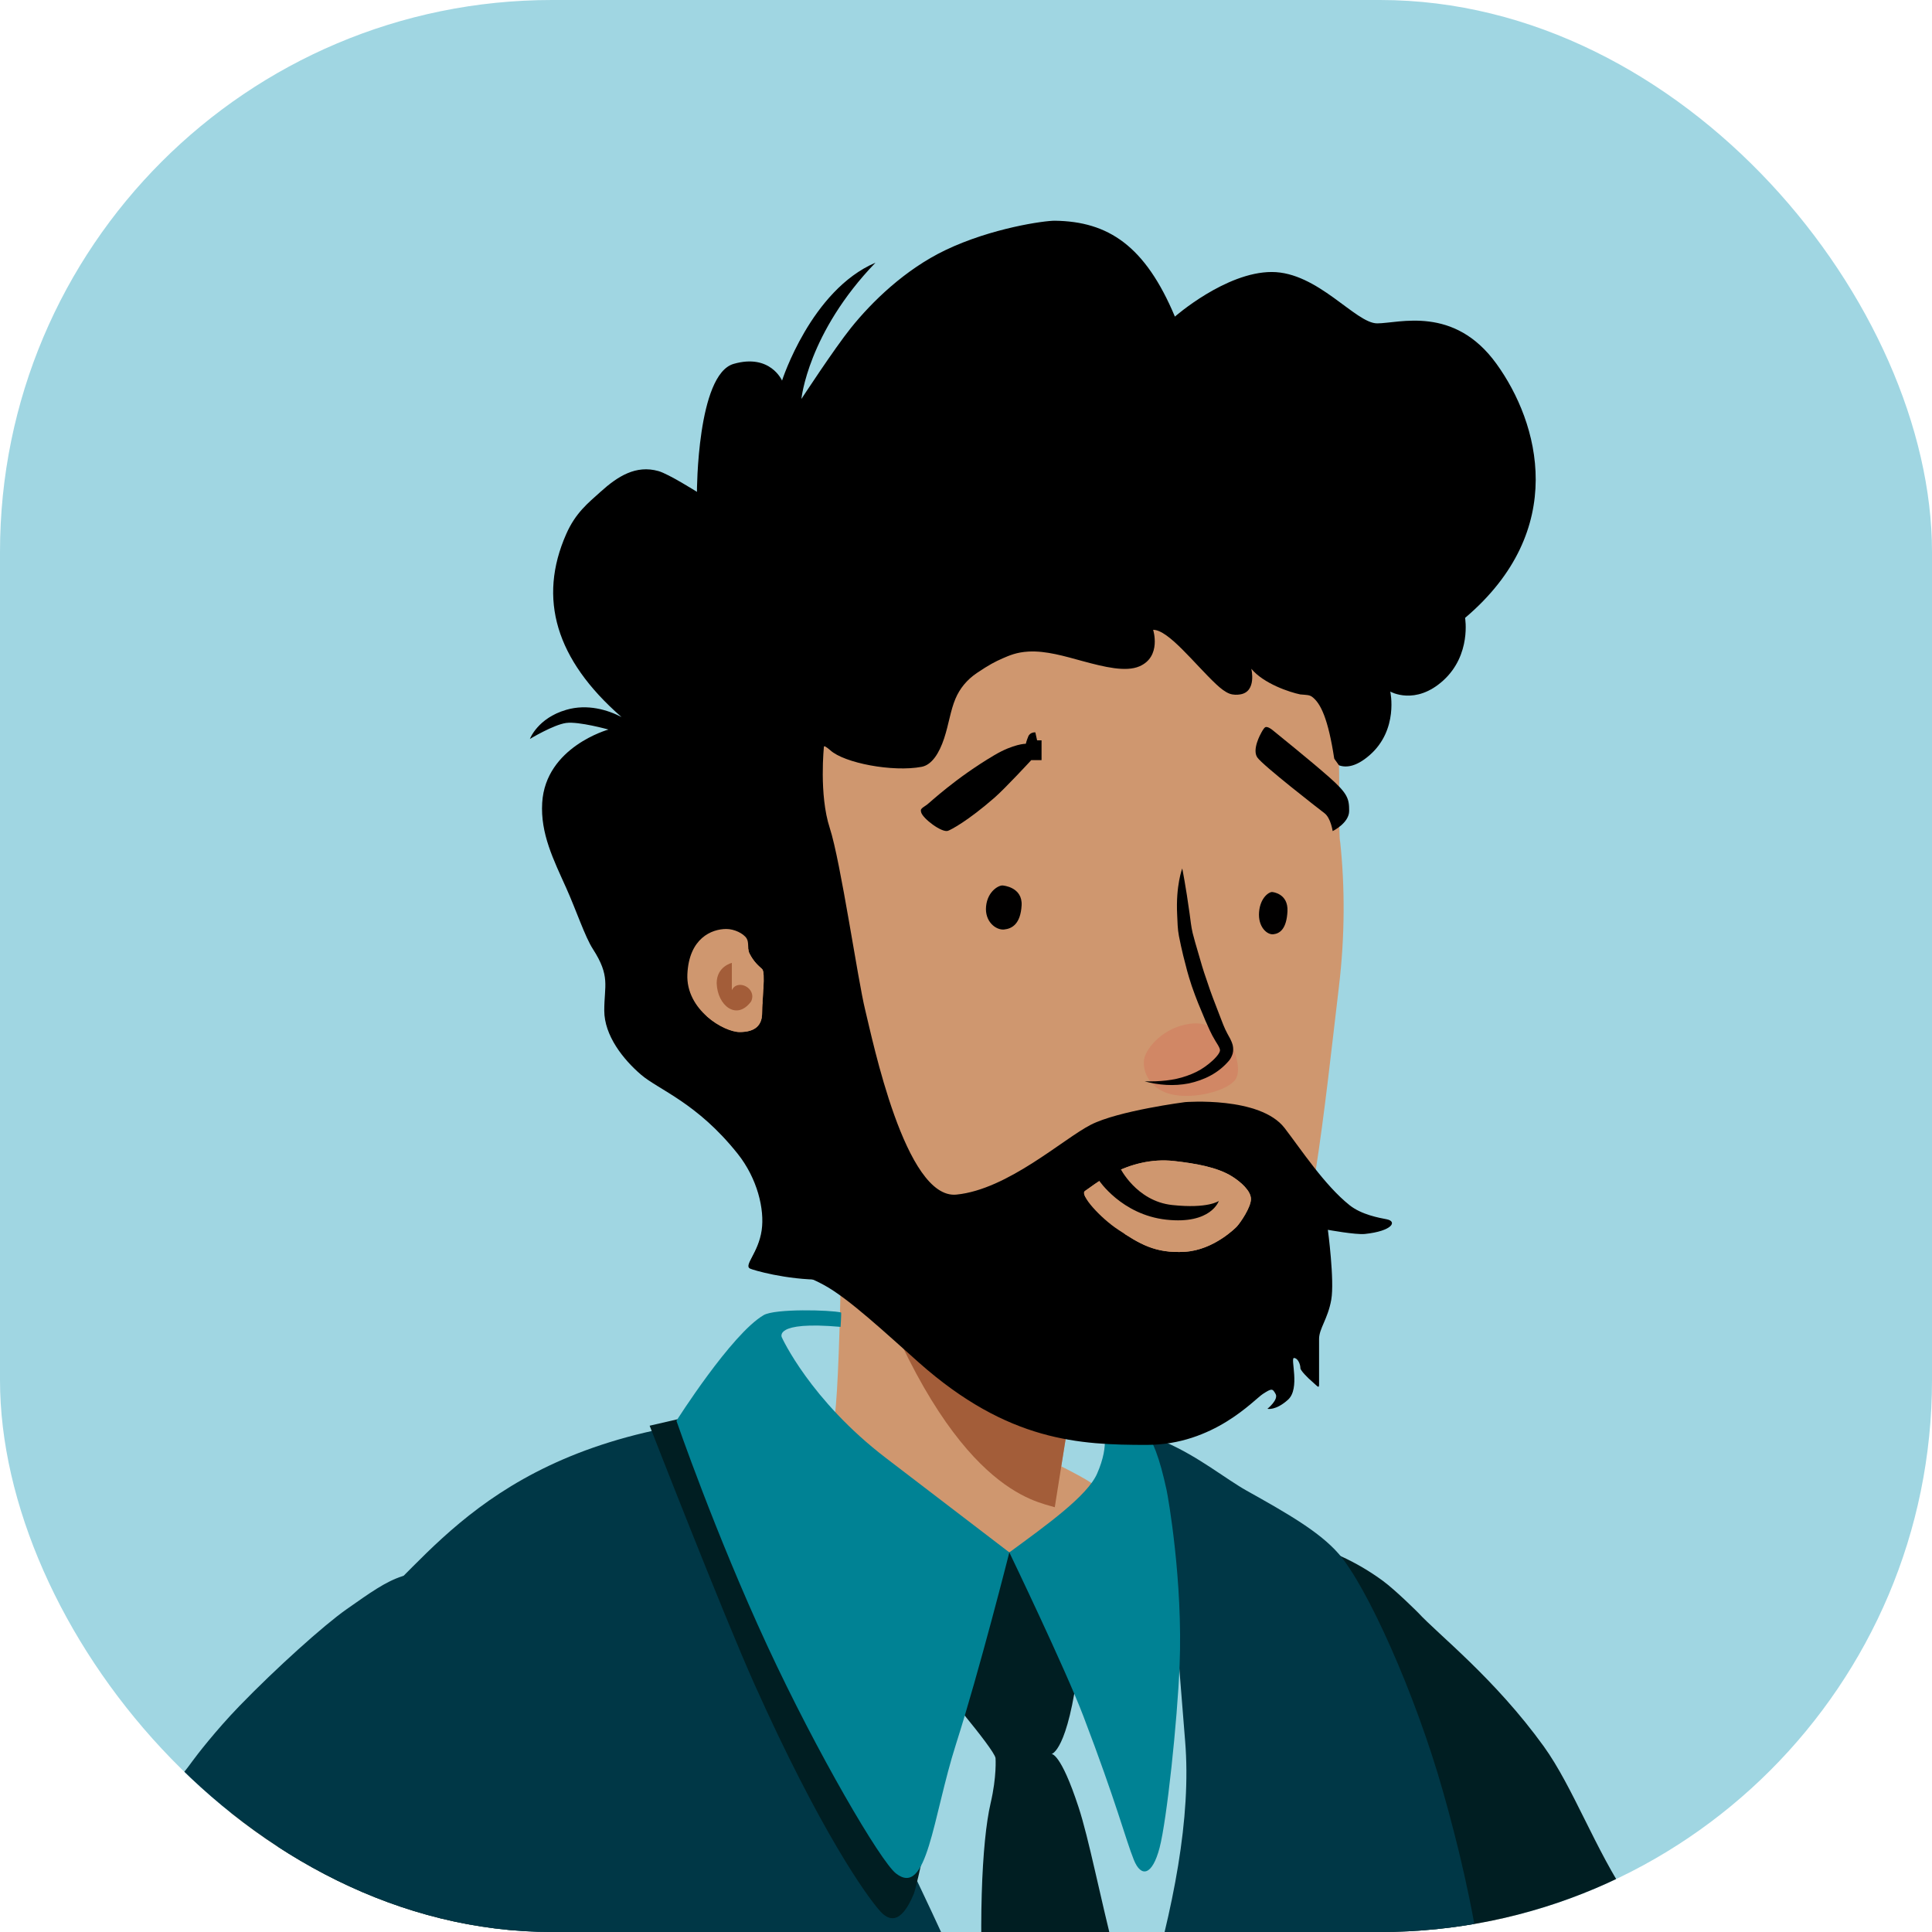<svg width="56" height="56" viewBox="0 0 56 56" fill="none" xmlns="http://www.w3.org/2000/svg">
<g clip-path="url(#clip0_407_154984)">
<rect width="56" height="56" rx="16" fill="#A0D6E2"/>
<path opacity="0.421" fill-rule="evenodd" clip-rule="evenodd" d="M32.513 53.798L32.51 53.801C32.51 53.801 37.673 62.583 40.807 66.495C42.289 68.346 43.49 69.768 44.93 71.27C46.519 72.929 51.739 77.71 52.021 77.91C52.39 78.172 52.809 78.377 53.27 78.507C55.401 79.107 57.583 77.84 58.172 75.725C58.523 74.463 58.144 73.078 57.209 72.064C57.209 72.064 50.214 64.125 47.206 60.138C44.199 56.151 40.026 49.151 40.026 49.151C40.02 49.144 39.585 48.18 37.954 47.425C35.955 46.501 33.558 47.409 32.487 49.193C31.532 50.843 31.683 52.523 32.513 53.798Z" fill="#CF976F"/>
<path fill-rule="evenodd" clip-rule="evenodd" d="M53.081 78.176C54.759 78.877 56.635 78.36 57.722 77.033C57.723 77.034 61.401 72.758 64.544 67.849C67.074 63.9 71.849 56.024 71.849 56.024C72.759 54.516 71.778 52.912 70.734 52.361C69.69 51.81 68.24 51.999 67.377 53.234C66.114 55.039 63.006 58.849 60.742 61.685C58.255 64.799 51.598 71.862 51.598 71.862C51.319 72.182 51.082 72.548 50.91 72.961C50.065 74.988 51.037 77.322 53.081 78.176Z" fill="#CF976F"/>
<path fill-rule="evenodd" clip-rule="evenodd" d="M41.105 46.744C41.104 46.742 40.457 46.096 40.081 45.82C37.055 43.599 32.801 44.252 30.581 47.278C28.66 49.895 28.893 53.427 30.947 55.771L30.943 55.774C32.864 57.941 38.758 65.466 43.581 70.968C43.716 71.122 44.066 71.201 44.314 71.341C44.745 71.584 45.12 71.879 45.341 72.131C45.61 72.438 45.871 72.737 46.123 73.025C46.375 73.313 46.713 73.473 46.944 73.74C47.461 74.334 48.004 75.142 48.394 75.597C48.696 75.95 48.817 76.388 49.028 76.636C49.425 77.104 50.25 77.671 50.25 77.671C50.896 78.421 52.077 78.819 53.108 79.096C55.798 79.82 58.541 78.253 59.234 75.597C59.633 74.073 59.269 72.523 58.38 71.341C58.335 71.281 57.284 69.387 55.908 67.194C55.617 66.73 55.198 66.534 54.886 66.013C54.796 65.861 55.074 65.63 54.98 65.475C54.903 65.347 54.699 65.268 54.621 65.138C54.478 64.902 54.772 64.535 54.621 64.293C54.531 64.149 53.461 64.15 53.371 64.005C53.137 63.626 53.617 62.737 53.371 62.358C53.085 61.918 52.392 62.108 52.103 61.663C51.788 61.179 51.502 61.25 51.188 60.758C50.8 60.148 51.245 59.232 50.844 58.63C50.521 58.145 50.095 58.581 49.768 58.097C49.469 57.652 49.169 57.209 48.87 56.769C48.372 56.039 47.699 55.766 47.218 55.057C46.246 53.626 45.595 51.797 44.747 50.62C43.325 48.649 41.69 47.379 41.105 46.744Z" fill="#001E22"/>
<path fill-rule="evenodd" clip-rule="evenodd" d="M8.178 49.938L8.174 49.936C8.174 49.936 2.947 58.676 1.026 63.295C0.117 65.479 -0.552 67.213 -1.175 69.191C-1.862 71.376 -3.533 78.231 -3.572 78.573C-3.624 79.02 -3.6 79.484 -3.49 79.948C-2.979 82.093 -0.799 83.378 1.354 82.868C2.638 82.564 3.674 81.564 4.112 80.26C4.112 80.26 7.702 70.334 9.751 65.789C11.8 61.244 15.938 54.228 15.938 54.228C15.942 54.22 16.58 53.375 16.45 51.59C16.29 49.404 14.321 47.757 12.226 47.688C10.305 47.655 8.897 48.599 8.178 49.938Z" fill="#CF976F"/>
<path fill-rule="evenodd" clip-rule="evenodd" d="M10.037 46.651C9.394 47.102 8.001 48.353 6.942 49.447C6.237 50.176 5.682 50.903 5.589 51.032C4.791 52.138 4.178 52.474 3.591 53.564C3.088 54.498 2.478 55.589 1.849 56.987C1.515 57.73 1.164 58.723 0.844 59.465C-0.329 62.191 -1.228 65.868 -2.713 69.674C-3.536 71.782 -4.817 76.931 -4.817 76.931C-5.188 77.849 -5.299 78.886 -5.073 79.928C-4.485 82.651 -1.835 84.371 0.844 83.771C2.177 83.472 3.581 82.762 4.266 81.681C4.41 81.454 4.917 81.674 5.024 81.425L4.903 80.827C4.903 80.827 5.382 80.992 5.687 80.428C5.778 80.26 5.573 79.588 5.687 79.377C5.93 78.927 6.714 78.671 7.046 78.053C7.262 77.652 7.003 76.932 7.25 76.472C7.441 76.118 7.477 75.26 7.683 74.875C8.111 74.076 8.653 73.291 9.135 72.405C12.828 65.624 17.67 56.804 18.499 54.544C18.5 54.542 18.5 54.54 18.501 54.538C18.502 54.537 18.902 54.773 18.902 54.772C19.06 54.351 19.178 53.908 19.25 53.447C19.838 49.74 17.309 46.258 13.602 45.671C11.79 45.384 11.428 45.675 10.037 46.651Z" fill="#003746"/>
<path fill-rule="evenodd" clip-rule="evenodd" d="M43.214 88.737C43.342 86.526 43.342 85.046 43.214 83.283C43.174 82.746 42.799 82.958 42.773 82.464C42.709 81.253 43.202 80.581 43.214 79.562C43.221 78.93 42.748 78.649 42.773 78.063C42.838 76.527 43.04 75.978 43.214 74.525C43.306 73.752 43.416 72.468 43.214 71.328C43.103 70.706 42.867 70.04 42.923 69.549C42.956 69.254 43.042 64.294 43.078 63.983C43.644 59.16 42.633 54.774 41.825 51.923C41.018 49.071 39.616 45.969 38.801 45.036C38.25 44.405 37.33 43.875 36.13 43.205C35.556 42.885 34.726 42.212 33.792 41.809C33.089 41.505 22.238 40.379 19.805 41.3C13.533 42.359 12.025 45.911 10.146 47.026C5.689 49.667 9.756 66.128 9.756 71.545C9.756 74.148 10.112 76.49 9.756 78.717C9.37 81.124 8.28 83.408 8.551 86.044C8.755 88.025 9.574 90.136 9.756 92.715C9.975 95.845 9.505 99.429 9.048 101.304C8.551 103.341 8.057 105.692 8.283 107.129C8.636 109.383 13.818 110.26 22.538 109.928C29.441 109.666 44.521 105.427 45.581 104.367C45.907 104.04 46.204 103.124 45.236 101.802C43.93 100.018 43.136 99.602 43.685 97.422C44.217 95.309 43.175 95.048 42.773 93.934C42.531 93.265 43.13 90.165 43.214 88.737Z" fill="#003746"/>
<path fill-rule="evenodd" clip-rule="evenodd" d="M34.352 50.472C33.917 45.193 33.831 42.438 32.867 41.407C31.903 40.375 26.034 38.039 23.631 38.309C21.228 38.579 19.607 41.182 19.607 41.182C19.607 41.182 24.239 49.396 27.3 56.05C28.975 59.689 31.399 63.212 31.399 63.212C31.399 63.212 32.705 59.744 33.192 58.098C34.017 55.309 34.534 52.685 34.352 50.472Z" fill="#A0D6E2"/>
<path fill-rule="evenodd" clip-rule="evenodd" d="M24.426 33.107C24.426 33.107 24.382 39.692 24.196 41.035C24.19 41.078 19.905 41.736 19.905 41.736C19.905 41.736 22.636 44.927 29.042 47.397C30.411 47.691 31.777 43.718 31.794 43.143C31.862 43.047 30.761 42.504 30.761 42.504L31.554 37.533L24.426 33.107Z" fill="#CF976F"/>
<path fill-rule="evenodd" clip-rule="evenodd" d="M25.223 36.812C27.617 43.242 30.047 43.515 30.573 43.688C30.573 43.686 31.553 37.533 31.553 37.533L24.432 33.107L24.432 34.489L25.223 36.812Z" fill="#A35D39"/>
<path fill-rule="evenodd" clip-rule="evenodd" d="M28.555 59.103C28.339 55.899 28.455 53.375 28.713 52.268C28.895 51.49 28.857 50.963 28.856 50.958C28.808 50.678 27.098 48.691 26.916 48.479C26.127 47.561 25.859 45.668 25.519 44.997L32.322 44.997C32.322 44.997 31.578 45.702 31.264 48.241C30.951 50.779 30.477 50.841 30.477 50.841C30.477 50.841 30.74 50.785 31.264 52.386C31.565 53.306 31.868 54.903 32.322 56.679C32.484 57.312 33.027 57.833 33.192 58.601L31.886 65.809L28.555 59.103Z" fill="#001E22"/>
<path fill-rule="evenodd" clip-rule="evenodd" d="M31.216 40.647C31.216 40.647 32.541 41.02 31.801 42.712C31.519 43.357 30.351 44.194 29.256 44.997C29.256 44.997 30.876 48.364 31.399 49.736C32.366 52.267 32.623 53.306 32.864 53.907C33.075 54.433 33.4 54.364 33.611 53.56C33.822 52.755 34.126 49.882 34.191 48.283C34.291 45.824 33.855 43.375 33.814 43.189C33.607 42.244 33.441 41.804 33.075 41.226C32.532 40.367 31.216 40.647 31.216 40.647Z" fill="#008294"/>
<path fill-rule="evenodd" clip-rule="evenodd" d="M19.634 41.139L18.83 41.325C18.83 41.325 20.961 46.795 21.868 48.817C23.782 53.088 25.13 54.979 25.518 55.403C25.733 55.637 26.092 55.845 26.485 54.899C26.581 54.669 27.054 52.38 27.264 51.576C27.701 49.909 29.146 44.997 29.146 44.997L19.634 41.139Z" fill="#001E22"/>
<path fill-rule="evenodd" clip-rule="evenodd" d="M22.663 38.767C22.663 38.767 23.481 40.579 25.679 42.261C27.877 43.944 29.256 44.997 29.256 44.997C29.256 44.997 28.39 48.426 27.71 50.554C27.031 52.681 26.88 55.018 25.968 54.301C25.521 53.948 23.691 50.831 22.237 47.695C20.731 44.447 19.607 41.182 19.607 41.182C19.607 41.182 21.198 38.669 22.134 38.12C22.465 37.926 24.068 37.968 24.379 38.043C24.391 38.043 24.365 38.46 24.365 38.46C22.394 38.284 22.663 38.767 22.663 38.767Z" fill="#008294"/>
<path fill-rule="evenodd" clip-rule="evenodd" d="M17.998 20.769C16.113 19.119 15.585 17.355 16.412 15.48C16.685 14.86 17.052 14.576 17.405 14.257C17.906 13.804 18.432 13.471 19.084 13.654C19.381 13.737 20.201 14.257 20.201 14.257C20.201 14.257 20.204 10.851 21.266 10.547C22.329 10.242 22.668 11.032 22.668 11.032C22.668 11.032 23.507 8.412 25.376 7.614C23.413 9.651 23.229 11.564 23.229 11.564C23.229 11.564 24.184 10.103 24.662 9.508C25.274 8.744 26.234 7.811 27.399 7.252C28.74 6.609 30.275 6.395 30.575 6.398C32.127 6.418 33.194 7.127 34.055 9.177C34.055 9.177 35.528 7.884 36.862 7.884C38.197 7.884 39.29 9.373 39.918 9.373C40.546 9.373 42.146 8.84 43.377 10.547C44.609 12.253 45.479 15.356 42.466 17.91C42.466 17.91 42.653 18.975 41.838 19.72C41.023 20.464 40.298 20.046 40.298 20.046C40.298 20.046 40.546 21.149 39.7 21.888C38.855 22.627 38.469 21.888 38.469 21.888C38.469 21.888 26.944 34.603 26.508 35.663C25.582 37.919 21.893 36.849 21.739 36.77C21.554 36.674 21.979 36.324 22.077 35.663C22.167 35.053 21.95 34.157 21.384 33.445C20.203 31.961 19.092 31.59 18.579 31.149C18.066 30.709 17.515 30.018 17.515 29.29C17.515 28.562 17.698 28.302 17.184 27.506C16.955 27.15 16.706 26.394 16.412 25.738C16.047 24.926 15.661 24.163 15.716 23.267C15.815 21.647 17.637 21.146 17.637 21.146C17.637 21.146 16.777 20.906 16.412 20.955C16.046 21.004 15.359 21.419 15.359 21.419C15.359 21.419 15.582 20.816 16.412 20.575C17.028 20.395 17.617 20.577 18.015 20.784C18.015 20.784 18.02 20.788 17.998 20.769Z" fill="black"/>
<path fill-rule="evenodd" clip-rule="evenodd" d="M38.673 21.987C38.498 20.841 38.283 20.388 38.036 20.201C37.955 20.139 37.877 20.145 37.689 20.128C37.386 20.067 36.624 19.815 36.27 19.384C36.27 19.384 36.435 20.054 35.944 20.128C35.866 20.14 35.754 20.148 35.638 20.106C35.512 20.058 35.38 19.954 35.253 19.835C34.621 19.241 33.87 18.255 33.424 18.255C33.424 18.255 33.675 19.034 33.027 19.314C32.632 19.484 32.018 19.335 31.39 19.165C30.856 19.02 30.321 18.858 29.81 18.886C29.463 18.905 29.247 19.003 29.062 19.083C28.845 19.178 28.667 19.27 28.317 19.506C28.019 19.707 27.817 19.963 27.694 20.254C27.549 20.598 27.502 20.99 27.366 21.403C27.225 21.828 27.012 22.171 26.713 22.227C25.878 22.385 24.47 22.117 24.067 21.747C23.663 21.376 22.753 21.296 22.492 21.506C22.157 22.183 22.793 27.279 22.581 27.446C22.581 27.446 22.178 27.73 21.966 27.55C21.753 27.369 20.273 27.763 20.273 28.754C20.273 29.744 21.378 30.253 21.789 30.315C22.2 30.377 22.363 30.064 22.486 30.031C22.537 30.018 22.583 30.089 22.6 30.226C22.646 30.6 24.75 34.985 26.22 36.471C28.877 39.157 32.484 41.03 35.253 39.476C36.665 38.683 37.65 37.029 38.128 33.982C38.395 32.277 38.594 30.412 38.809 28.604C38.985 27.125 38.985 25.712 38.845 24.395C38.801 24.291 38.83 22.66 38.811 22.187C38.81 22.176 38.674 21.997 38.673 21.987Z" fill="#CF976F"/>
<path fill-rule="evenodd" clip-rule="evenodd" d="M21.564 28.311C21.564 28.311 21.125 28.413 21.125 28.9C21.145 29.549 21.704 29.995 22.123 29.427C22.303 29.042 21.724 28.758 21.564 29.102" fill="#A35D39"/>
<path fill-rule="evenodd" clip-rule="evenodd" d="M21.572 27.889C21.572 27.889 21.121 27.989 21.121 28.468C21.142 29.108 21.715 29.548 22.145 28.988C22.329 28.608 21.735 28.329 21.572 28.668" fill="#A35D39"/>
<path fill-rule="evenodd" clip-rule="evenodd" d="M36.547 21.262C36.547 21.262 36.284 21.724 36.444 21.955C36.604 22.186 38.21 23.433 38.392 23.572C38.573 23.71 38.628 24.09 38.628 24.09C38.628 24.09 39.106 23.857 39.106 23.504C39.106 23.15 39.066 23.002 38.521 22.521C37.977 22.041 36.965 21.228 36.875 21.153C36.843 21.127 36.74 21.055 36.681 21.076C36.628 21.096 36.547 21.262 36.547 21.262Z" fill="black"/>
<path fill-rule="evenodd" clip-rule="evenodd" d="M30.01 21.228C30.01 21.228 29.861 21.215 29.806 21.344C29.752 21.474 29.734 21.558 29.734 21.558C29.734 21.558 29.381 21.558 28.823 21.888C27.686 22.56 26.943 23.274 26.863 23.328C26.691 23.444 26.676 23.453 26.701 23.548C26.75 23.727 27.296 24.141 27.476 24.082C27.561 24.053 28.044 23.803 28.823 23.124C29.139 22.849 29.891 22.033 29.891 22.033H30.19V21.459H30.061L30.01 21.228Z" fill="black"/>
<path fill-rule="evenodd" clip-rule="evenodd" d="M35.682 30.233C35.682 30.233 35.263 29.573 34.497 29.674C33.732 29.775 33.262 30.342 33.175 30.651C33.089 30.959 33.257 31.538 33.919 31.711C34.581 31.884 35.58 31.62 35.808 31.291C36.036 30.962 35.682 30.233 35.682 30.233" fill="#D18765"/>
<path fill-rule="evenodd" clip-rule="evenodd" d="M34.482 26.487C34.51 26.687 34.524 26.848 34.569 27.042C34.622 27.24 34.66 27.387 34.721 27.584C34.837 27.979 34.848 28.043 34.984 28.432C35.112 28.824 35.199 29.033 35.346 29.417C35.42 29.61 35.488 29.8 35.579 29.965C35.625 30.053 35.69 30.146 35.731 30.294C35.749 30.37 35.75 30.46 35.729 30.541C35.705 30.619 35.669 30.688 35.628 30.738C35.308 31.117 34.894 31.307 34.459 31.403C34.024 31.488 33.584 31.454 33.176 31.343C33.599 31.353 34.019 31.321 34.399 31.185C34.588 31.119 34.769 31.034 34.926 30.92C35.08 30.811 35.242 30.67 35.327 30.537C35.369 30.466 35.368 30.438 35.353 30.394C35.335 30.34 35.283 30.257 35.225 30.165C35.105 29.97 35.022 29.77 34.937 29.578C34.773 29.188 34.681 28.975 34.543 28.578C34.413 28.179 34.401 28.106 34.296 27.698C34.245 27.494 34.215 27.338 34.172 27.131C34.131 26.918 34.132 26.736 34.121 26.522C34.076 25.666 34.268 25.172 34.268 25.172C34.268 25.172 34.372 25.686 34.482 26.487Z" fill="black"/>
<path fill-rule="evenodd" clip-rule="evenodd" d="M29.612 26.245C29.58 26.781 29.335 26.92 29.102 26.942C28.869 26.964 28.537 26.715 28.582 26.268C28.628 25.821 28.965 25.648 29.071 25.667C29.071 25.667 29.643 25.709 29.612 26.245Z" fill="#010000"/>
<path fill-rule="evenodd" clip-rule="evenodd" d="M37.318 26.412C37.293 26.926 37.097 27.059 36.91 27.08C36.724 27.102 36.458 26.862 36.495 26.433C36.531 26.004 36.801 25.838 36.885 25.857C36.885 25.857 37.343 25.897 37.318 26.412Z" fill="#010000"/>
<path fill-rule="evenodd" clip-rule="evenodd" d="M30.574 33.392C30.788 33.762 30.996 34.107 31.223 34.416C31.456 34.717 31.717 34.975 32.01 35.087C32.079 35.127 32.159 35.131 32.234 35.156C32.322 35.168 32.415 35.185 32.506 35.19C32.69 35.216 32.874 35.2 33.063 35.19C33.438 35.153 33.82 35.053 34.214 34.88C33.988 35.251 33.599 35.518 33.167 35.657C32.951 35.731 32.72 35.764 32.49 35.771C32.374 35.778 32.262 35.763 32.144 35.755C32.02 35.726 31.889 35.711 31.773 35.654C31.287 35.459 30.989 35.048 30.805 34.654C30.627 34.249 30.539 33.821 30.574 33.392" fill="black"/>
<path fill-rule="evenodd" clip-rule="evenodd" d="M21.72 27.629C21.661 27.513 21.718 27.32 21.642 27.2C21.55 27.055 21.284 26.927 21.053 26.927C20.63 26.927 19.974 27.192 19.926 28.235C19.877 29.279 20.991 29.914 21.44 29.914C21.888 29.914 22.092 29.723 22.092 29.353C22.092 28.984 22.194 28.185 22.092 28.09C21.989 27.995 21.85 27.886 21.72 27.629ZM20.134 20.634C21.162 19.062 23.292 19.699 23.883 20.189C24.473 20.678 23.962 21.701 23.883 21.631C23.883 21.631 23.734 23.03 24.051 24C24.368 24.97 24.866 28.42 25.078 29.274C25.29 30.127 26.237 34.773 27.722 34.626C29.208 34.48 30.818 33.01 31.617 32.602C32.416 32.194 34.352 31.945 34.352 31.945C34.352 31.945 36.523 31.771 37.235 32.697C37.715 33.322 38.395 34.356 39.117 34.932C39.466 35.211 39.985 35.301 40.192 35.341C40.509 35.402 40.36 35.683 39.562 35.767C39.297 35.795 38.489 35.647 38.489 35.647C38.489 35.647 38.686 37.12 38.587 37.675C38.489 38.229 38.234 38.509 38.234 38.81C38.234 39.112 38.234 39.851 38.234 40.136C38.234 40.264 38.166 40.16 38.046 40.058C37.898 39.934 37.693 39.721 37.693 39.658C37.693 39.544 37.618 39.362 37.506 39.362C37.395 39.362 37.693 40.247 37.334 40.571C36.976 40.895 36.737 40.835 36.737 40.835C36.737 40.835 37.066 40.571 36.974 40.405C36.883 40.24 36.86 40.24 36.604 40.405C36.347 40.571 35.181 41.881 33.24 41.881C31.299 41.881 29.225 41.791 26.638 39.498C25.701 38.667 24.605 37.638 23.883 37.247C22.611 36.558 21.986 36.87 21.759 36.754C21.574 36.658 21.999 36.308 22.097 35.647C22.187 35.037 21.97 34.141 21.404 33.429C20.224 31.945 19.112 31.573 18.599 31.133C18.086 30.693 17.535 30.002 17.535 29.274C17.535 28.545 19.269 21.956 20.134 20.634ZM31.452 34.519C31.626 34.413 32.671 33.496 34.042 33.654C34.625 33.721 35.279 33.825 35.72 34.105C35.97 34.264 36.259 34.519 36.259 34.755C36.259 34.99 35.96 35.434 35.846 35.556C35.833 35.57 35.191 36.23 34.352 36.283C33.467 36.339 33.01 36.036 32.416 35.647C31.897 35.307 31.278 34.626 31.452 34.519Z" fill="black"/>
<path fill-rule="evenodd" clip-rule="evenodd" d="M31.452 34.519C31.626 34.413 32.671 33.496 34.042 33.654C34.625 33.721 35.279 33.825 35.72 34.105C35.97 34.264 36.259 34.519 36.259 34.755C36.259 34.99 35.96 35.434 35.846 35.556C35.833 35.57 35.191 36.23 34.352 36.283C33.467 36.339 33.01 36.036 32.416 35.647C31.897 35.307 31.278 34.626 31.452 34.519Z" fill="#CF976F"/>
<path fill-rule="evenodd" clip-rule="evenodd" d="M32.461 33.844C32.461 33.844 32.933 34.816 33.976 34.928C35.019 35.04 35.328 34.81 35.328 34.81C35.328 34.81 35.107 35.495 33.807 35.353C32.506 35.211 31.846 34.203 31.846 34.203" fill="black"/>
<path fill-rule="evenodd" clip-rule="evenodd" d="M21.719 27.629C21.66 27.513 21.717 27.321 21.641 27.2C21.549 27.055 21.283 26.927 21.052 26.927C20.629 26.927 19.973 27.192 19.924 28.235C19.876 29.279 20.99 29.914 21.438 29.914C21.887 29.914 22.09 29.723 22.09 29.353C22.09 28.984 22.193 28.185 22.09 28.09C21.988 27.995 21.849 27.886 21.719 27.629Z" fill="#CF976F"/>
<path fill-rule="evenodd" clip-rule="evenodd" d="M21.213 27.91C21.213 27.91 20.773 28.012 20.773 28.499C20.794 29.149 21.353 29.595 21.772 29.027C21.951 28.641 21.372 28.357 21.213 28.702" fill="#A35D39"/>
</g>
<defs>
<clipPath id="clip0_407_154984">
<rect width="56" height="56" rx="16" fill="white"/>
</clipPath>
</defs>
</svg>
